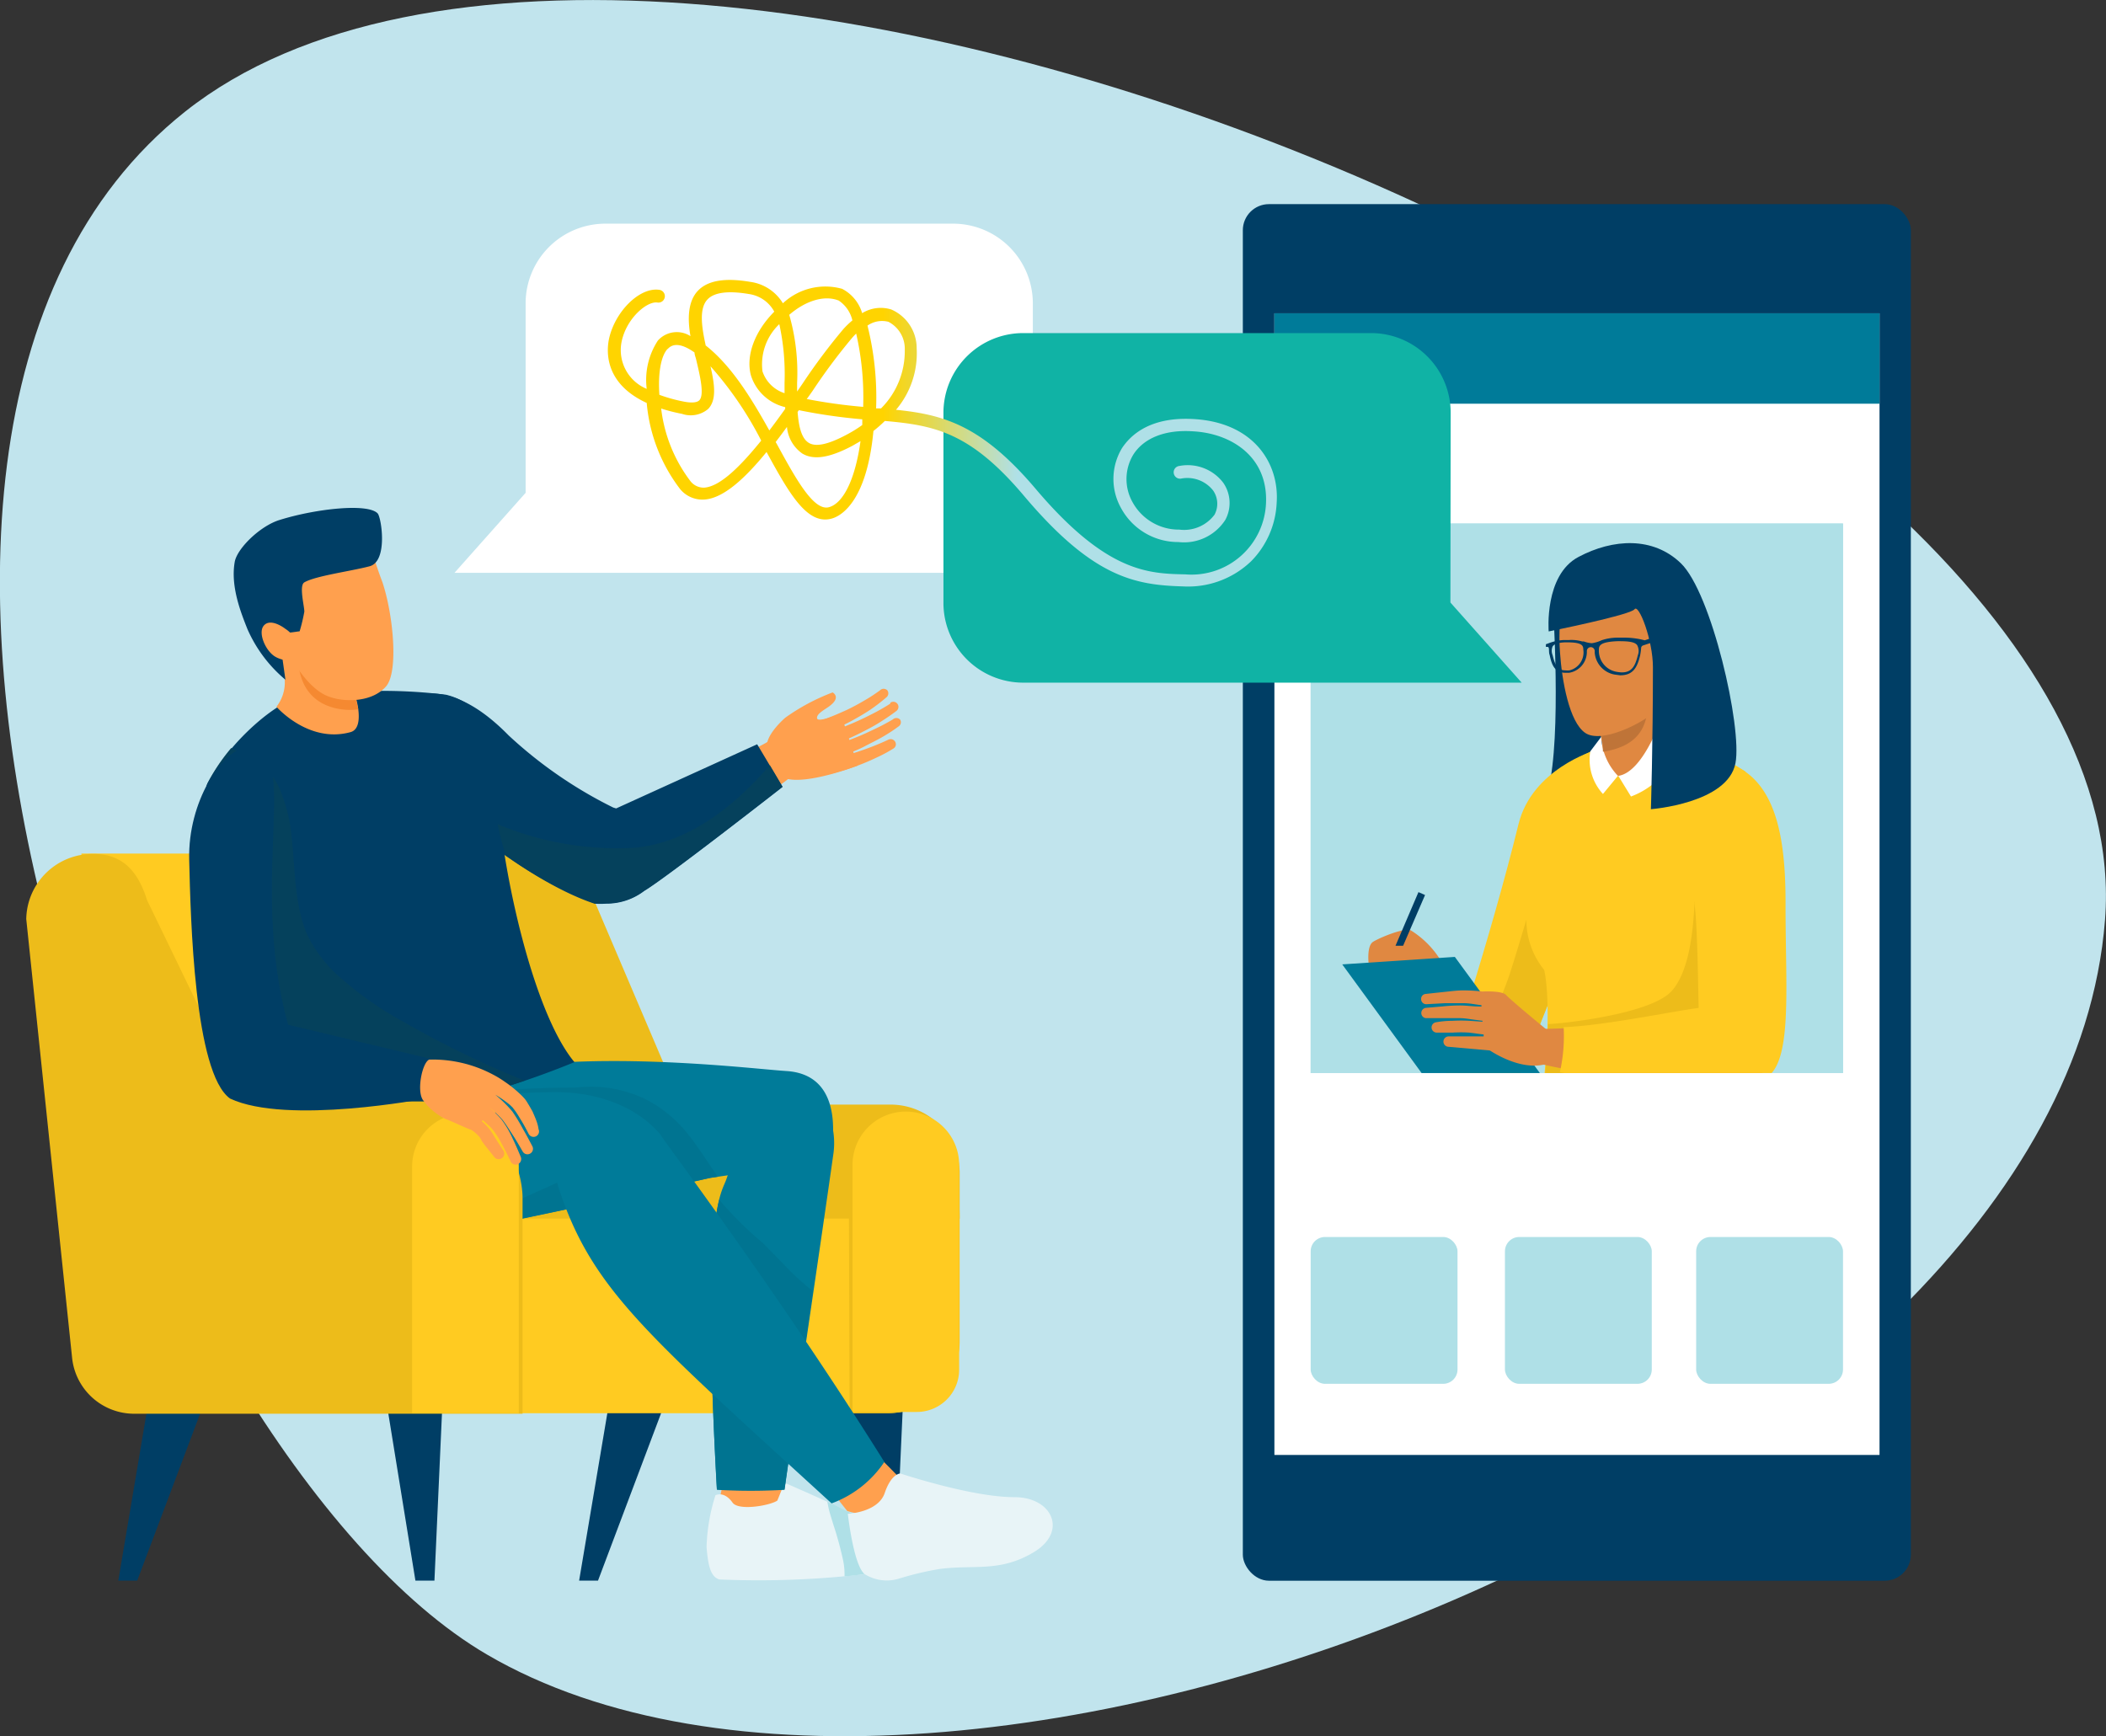 <svg xmlns="http://www.w3.org/2000/svg" xmlns:xlink="http://www.w3.org/1999/xlink" viewBox="0 0 166.08 136.93"><rect x="0" y="0" width="166.08" height="136.93" fill="#333333" stroke="none"/><defs><style>.cls-1{fill:none;}.cls-2{fill:#c1e4ed;}.cls-3{fill:#003e65;}.cls-4{fill:#fff;}.cls-5{fill:#007b99;}.cls-6{fill:#afe0e7;}.cls-7{clip-path:url(#clip-path);}.cls-8{fill:#e08841;}.cls-9{fill:#ffcb21;}.cls-10{fill:#edbc1a;}.cls-11{isolation:isolate;}.cls-12{fill:#bf7438;}.cls-13{fill:#10b3a5;}.cls-14{fill:url(#linear-gradient);}.cls-15{fill:#ffa04e;}.cls-16{fill:#e8f4f7;}.cls-17{fill:#007491;}.cls-18{fill:#05415c;}.cls-19{fill:#f58931;}</style><clipPath id="clip-path"><rect class="cls-1" x="103.36" y="41.29" width="41.98" height="43.34"/></clipPath><linearGradient id="linear-gradient" x1="-7974.84" y1="34.18" x2="-7922.06" y2="34.18" gradientTransform="translate(8022.83)" gradientUnits="userSpaceOnUse"><stop offset="0.41" stop-color="#ffd400"/><stop offset="0.61" stop-color="#afe0e7"/></linearGradient></defs><g id="Слой_2" data-name="Слой 2"><g id="Layer_1" data-name="Layer 1"><path class="cls-2" d="M14.59,8.81C-18.36,35,11,114.47,38.4,130.49,74.81,151.79,162.52,117.13,166,72.58,169.47,28.44,51.28-20.31,14.59,8.81Z"/><rect class="cls-3" x="98.01" y="16.1" width="52.68" height="108.57" rx="2.06"/><rect class="cls-4" x="100.5" y="24.71" width="47.72" height="90.04"/><rect class="cls-5" x="100.5" y="24.71" width="47.72" height="7.13"/><rect class="cls-6" x="103.36" y="41.29" width="41.98" height="43.34"/><rect class="cls-6" x="103.36" y="41.29" width="41.98" height="43.34"/><g class="cls-7"><path class="cls-3" d="M122.46,47.59s.7,10.51-.36,14.65c-1.17,4.58,2.36,2.32,2.36,2.32s5.41-5.55,8.89-3.27c1.93,1.27,1-12.28,1-12.28Z"/><path class="cls-8" d="M111.28,73.39c-.5-.27-2.49.57-3,.89s-.35,1.69-.35,1.69,5.74,0,5.73-.15A7.31,7.31,0,0,0,111.28,73.39Z"/><path class="cls-3" d="M110.05,74.59l.6,0,1.73-4-.52-.23Z"/><path class="cls-9" d="M119.75,65c-2.18,8.89-5.82,19.91-5.82,19.91l5.36,1.29L126,69.36s0-6.89-.25-10.16C125.71,59.2,120.81,60.67,119.75,65Z"/><path class="cls-10" d="M115.82,83.45a29.35,29.35,0,0,0,3.23-6.61c1-3.09,1.83-6.27,3-9.34a21.37,21.37,0,0,1,3.79-6.78c.16,3.51.16,8.64.16,8.64L119.29,86.2l-4.6-1.11C115.09,84.55,115.46,84,115.82,83.45Z"/><path class="cls-9" d="M137.59,60.83c-7.13-4.81-12.93-1.15-12.93-1.15-2.39,1.46-2.73,3.85-2.89,5.88a16.29,16.29,0,0,1-1,4.78,6.27,6.27,0,0,0,1,6.15s.8,2.88-.32,11.24c.27.18,17-.52,17.26-.55-1.61-4.23-.16-14.62.28-19.56S137.59,60.83,137.59,60.83Z"/><path class="cls-10" d="M137.59,60.83l-.11-.07a8,8,0,0,0-1.72,2.92,1.77,1.77,0,0,1-1,1.22l-.08.12c-1.33,1.88-.92,2.75-1,5s-.22,6.3-1.84,8.13-8.59,2.58-9.76,2.62a66.22,66.22,0,0,1-.58,7c.27.18,17-.52,17.26-.55-1.61-4.23-.16-14.62.28-19.56S137.59,60.83,137.59,60.83Z"/><g class="cls-11"><polygon class="cls-5" points="105.85 76.06 113.73 86.85 122.62 86.25 114.73 75.47 105.85 76.06"/></g><path class="cls-8" d="M137.77,61.23c-2.25-1.69-3.19-.11-4,1.28s.54,7.12,1.68,12.6c.32,1.56-1,3.92-1,5.29-4,.55-13.35.77-13.35.77l-.25,2.6s9.37,2.33,16.92,1.47c3-.33,2.65-7,2.06-14.29C139.51,66.59,139.76,62.72,137.77,61.23Z"/><path class="cls-9" d="M140.81,71.25c0-4.24-.46-8.53-3.22-10.42-2.32-1.58-3,.29-3.82,1.68s-1.35,2.84-.21,8.32c.32,1.56.35,7.29.4,8.66-2.43.34-7.55,1.41-10.65,1.52a12.87,12.87,0,0,1-.3,3.56,68.74,68.74,0,0,0,15.54.67C141.52,84.91,140.79,78.51,140.81,71.25Z"/><path class="cls-8" d="M125.87,55.61l.48,3.13s0,2.45,1.51,2.47a6.17,6.17,0,0,0,3.89-2.67L130,54.35Z"/><path class="cls-4" d="M126.27,58.12l-.86,1.14a4,4,0,0,0,1,3.36l1.18-1.43A4.79,4.79,0,0,1,126.27,58.12Z"/><path class="cls-4" d="M131,56.67s-1.43,4.25-3.38,4.52l1,1.63A6.28,6.28,0,0,0,131.91,60c.84-1.94.53-2.54.53-2.54Z"/><path class="cls-12" d="M125.87,55.61l.54,3.08a4.17,4.17,0,0,0,0,.59c.18,0,.35-.05.52-.09,2.66-.59,3.26-2.44,2.91-4.8Z"/><path class="cls-8" d="M126.59,44.58c-3.44.51-3.76,4.05-3.57,6.85.15,2.25.73,5.53,2,6.38s4.44-.73,5.48-1.68c2.15-1.94,2.95-5.53,2.89-7.28S130,44.08,126.59,44.58Z"/><path class="cls-3" d="M124.49,43.92c-2.73,1.43-2.36,5.88-2.36,5.88s6.44-1.29,6.77-1.75,1.45,2.43,1.45,4.57c0,6.22-.16,11.2-.16,11.2s6.06-.45,6.67-3.63c.54-2.84-1.89-13.45-4.31-15.77C130.36,42.31,127.21,42.48,124.49,43.92Z"/><path class="cls-3" d="M129.7,50.5a6.23,6.23,0,0,0-1.63-.21h-.53a4,4,0,0,0-1.22.2l-.14.06a2.76,2.76,0,0,1-.65.18,2.38,2.38,0,0,1-.63-.14l-.13,0a3,3,0,0,0-1.06-.11h-.16l-.28,0h0a3.92,3.92,0,0,0-1.19.27l-.17.06s0,0,0,.07l0,.14a0,0,0,0,0,0,0l.15,0h0s.08,0,.09.17,0,.33.06.48c.16.81.42,1.36,1.17,1.39h0l.37,0a1.67,1.67,0,0,0,1.39-1.6s0-.08,0-.1a.31.31,0,0,1,.31-.32h0a.31.31,0,0,1,.31.32s0,.11,0,.11a1.91,1.91,0,0,0,1.56,1.73l.45.06h0c1,0,1.34-.6,1.57-1.56a5.29,5.29,0,0,0,.08-.57.23.23,0,0,1,.14-.22l.93-.31a.61.61,0,0,0-.14-.32S129.72,50.5,129.7,50.5Zm-5.92,2.37a1.35,1.35,0,0,1-.34,0h0c-.62,0-.82-.45-1-1.2a.9.9,0,0,1,0-.69c.14-.2.46-.3,1-.32h.14c1.18,0,1.28.25,1.28.57A1.46,1.46,0,0,1,123.78,52.87Zm5.38-1.19c-.21.87-.49,1.37-1.3,1.35h0a3.12,3.12,0,0,1-.4-.05,1.68,1.68,0,0,1-1.37-1.75c0-.32.11-.6,1.45-.66h.18c.76,0,1.19.07,1.38.3A.94.94,0,0,1,129.16,51.68Z"/><path class="cls-8" d="M116.9,78.2a13.68,13.68,0,0,0-1.48-.09c-.52,0-1,.07-1.51.12l-1.48.16a.39.39,0,0,0-.36.42.4.4,0,0,0,.42.39h0l1.47-.08c.49,0,1,0,1.46,0s.93.1,1.41.16v.1l-.19,0c-.47,0-.92-.07-1.4-.08a13.17,13.17,0,0,0-1.43.07l-1.38.12a.41.41,0,0,0,0,.81h0l1.36,0c.45,0,.93,0,1.34,0s.89.1,1.34.15l.44.06v.07l-1-.07a12.28,12.28,0,0,0-1.37,0q-.66,0-1.32.12a.41.41,0,0,0,.05.81h0l1.31,0a10.34,10.34,0,0,1,1.26,0l1.16.15,0,.15-.23,0c-.43,0-.85,0-1.27,0h-1.26a.41.41,0,0,0,0,.82l3.25.29c.86.55,3.08,1.76,4.91.89l.09-2.11s-2.66-2.15-3.68-3.11C118.59,78.16,117.32,78.18,116.9,78.2Z"/></g><rect class="cls-6" x="103.36" y="97.56" width="11.58" height="11.58" rx="1.13"/><rect class="cls-6" x="118.68" y="97.56" width="11.58" height="11.58" rx="1.13"/><rect class="cls-6" x="133.76" y="97.56" width="11.58" height="11.58" rx="1.13"/><path class="cls-4" d="M75.16,17.64H47.74a6.29,6.29,0,0,0-6.29,6.29V38.87l-5.61,6.31H75.16a6.29,6.29,0,0,0,6.29-6.29v-15A6.29,6.29,0,0,0,75.16,17.64Z"/><path class="cls-13" d="M114.4,32.55a6.28,6.28,0,0,0-6.28-6.28H80.69a6.29,6.29,0,0,0-6.29,6.28v15a6.29,6.29,0,0,0,6.29,6.29H120l-5.62-6.32Z"/><path class="cls-14" d="M94.12,33.05c-3.51-.2-5,1.34-5.63,2.28a4.7,4.7,0,0,0-.09,4.73,5.11,5.11,0,0,0,4.53,2.69A3.87,3.87,0,0,0,96.63,41a2.8,2.8,0,0,0-.16-2.92A3.52,3.52,0,0,0,93,36.75a.49.49,0,0,0,.12,1,2.58,2.58,0,0,1,2.55.94,1.83,1.83,0,0,1,.11,1.9A3,3,0,0,1,93,41.77a4.16,4.16,0,0,1-3.69-2.17,3.72,3.72,0,0,1,.06-3.74c.83-1.31,2.52-2,4.74-1.84,3,.17,5.87,2,5.73,5.62a5.88,5.88,0,0,1-6.36,5.66c-2.92-.06-6.22-.14-11.82-6.76-4.24-5-7.25-5.84-11-6.22a6.88,6.88,0,0,0,1.63-4.84,3.33,3.33,0,0,0-2-3.07,2.79,2.79,0,0,0-2.3.29,3.17,3.17,0,0,0-1.58-1.92,4.9,4.9,0,0,0-4.67,1.14,3.57,3.57,0,0,0-2.58-1.69c-2-.34-3.37-.11-4.14.72s-.81,2.18-.57,3.56a2,2,0,0,0-2.57.35A5.68,5.68,0,0,0,51,30.67a3.31,3.31,0,0,1-2-3.61c.33-1.89,2-3.33,2.85-3.2a.49.49,0,0,0,.15-1c-1.58-.24-3.58,1.78-4,4-.19,1.1-.17,3.46,3,4.92a13.06,13.06,0,0,0,2.64,6.8,2.28,2.28,0,0,0,1.89.82c1.52-.09,3.22-1.67,4.92-3.75,1.78,3.25,3.2,5.79,5.14,5.25.66-.18,2.75-1.22,3.29-6.91a11.06,11.06,0,0,0,.9-.79c3.94.35,6.76.9,11,5.94,5.45,6.45,8.76,7,12.53,7.11a7.18,7.18,0,0,0,5.37-2,7,7,0,0,0,2-4.61C100.89,36.56,98.88,33.31,94.12,33.05Zm-28-9.36a2.59,2.59,0,0,1,1.1,1.58,7.16,7.16,0,0,0-.7.67,47.48,47.48,0,0,0-3.24,4.33l-.42.61c0-.23,0-.46,0-.69a16.51,16.51,0,0,0-.62-5.36C63.54,23.71,65,23.27,66.1,23.69Zm-4.66,1.89a18.48,18.48,0,0,1,.41,4.62c0,.27,0,.54,0,.81a2.71,2.71,0,0,1-1.74-1.72A4.37,4.37,0,0,1,61.44,25.58Zm-8.8,1.94c.44-.49,1.15-.4,2.11.28,0,.19.09.37.13.56.31,1.3.66,2.78.25,3.21-.23.23-.77.19-1.19.11A12.55,12.55,0,0,1,52,31.14C51.89,29.53,52.09,28.13,52.64,27.52Zm2.89,10.94a1.33,1.33,0,0,1-1.1-.51,11.72,11.72,0,0,1-2.31-5.73,13.92,13.92,0,0,0,1.64.42,2.13,2.13,0,0,0,2.07-.39c.67-.7.51-1.92.18-3.36a27.85,27.85,0,0,1,4,5.86C58.38,36.79,56.78,38.38,55.53,38.46Zm.1-11.23c-.32-1.45-.53-2.9.14-3.61.52-.56,1.62-.71,3.27-.43a2.7,2.7,0,0,1,2,1.39c-1.53,1.54-2.25,3.44-1.85,5a3.72,3.72,0,0,0,2.71,2.53v.14c-.41.57-.83,1.15-1.25,1.7C59.26,31.42,57.68,28.83,55.63,27.23ZM65.38,40c-1.2.34-2.61-2.22-4.09-4.93l-.12-.21c.3-.39.59-.78.89-1.19a2.87,2.87,0,0,0,1.21,2.1c.9.54,2.15.34,3.95-.61l.64-.37C67.46,37.69,66.55,39.67,65.38,40ZM68,33.52a10.32,10.32,0,0,1-1.23.76c-1.42.76-2.43,1-3,.64s-.78-1.27-.87-2.43l.1-.14a43.64,43.64,0,0,0,5,.72C68,33.22,68,33.37,68,33.52Zm.08-1.43a41.81,41.81,0,0,1-4.46-.62c.16-.21.31-.43.46-.64a46.08,46.08,0,0,1,3.15-4.22c.1-.11.19-.21.29-.3A22.65,22.65,0,0,1,68.07,32.09Zm1.41.12-.4,0h0a23.36,23.36,0,0,0-.68-6.53,2,2,0,0,1,1.65-.3,2.39,2.39,0,0,1,1.29,2.22A6.37,6.37,0,0,1,69.48,32.21Z"/><polygon class="cls-3" points="9.33 124.66 10.82 124.66 17.93 105.79 12.51 105.79 9.33 124.66"/><polygon class="cls-3" points="32.76 124.66 34.26 124.66 35.11 105.79 29.7 105.79 32.76 124.66"/><polygon class="cls-3" points="45.67 124.66 47.16 124.66 54.27 105.79 48.85 105.79 45.67 124.66"/><polygon class="cls-3" points="69.1 124.21 70.6 124.21 71.45 105.34 66.04 105.34 69.1 124.21"/><path class="cls-9" d="M70.1,87.84H53.72L46.05,69.11a5.34,5.34,0,0,0-5.11-3.76c-2.94,0-13.26,2.37-13.26,8v38.11H70a5.68,5.68,0,0,0,5.68-5.68v-9.7C75.66,90.32,73.17,87.84,70.1,87.84Z"/><path class="cls-10" d="M66.94,93.44h8.61c.07.59.11,1.94.11,2.63v9.7A5.68,5.68,0,0,1,70,111.45h-3Z"/><path class="cls-10" d="M70.1,87.12H53.72l-7.67-18a5.32,5.32,0,0,0-5.11-3.63c-2.94,0-13.26,2.29-13.26,5.1V96.11h48V92.44A5.45,5.45,0,0,0,70.1,87.12Z"/><path class="cls-9" d="M71.44,87.67a4.2,4.2,0,0,0-4.21,4.2v19.49H72.3A3.34,3.34,0,0,0,75.64,108V91.87A4.2,4.2,0,0,0,71.44,87.67Z"/><path class="cls-15" d="M57.18,116.06c0,.25-.51,2.51-.51,2.51s1.45,1.62,3.06,1.26a5.56,5.56,0,0,0,2.54-1.29l-.72-2.71Z"/><path class="cls-16" d="M71.55,119.8a9.75,9.75,0,0,1-4.61-.55C65.44,118.49,62,117,62,117a1.9,1.9,0,0,0-.39.58c-.1.26-.31.77-.31.77-.56.39-3.06.83-3.53.16s-1-.74-1.35-.58a14.85,14.85,0,0,0-.7,4.08c.12,1.52.33,2.34,1,2.56a72.66,72.66,0,0,0,11.91-.47c1.52-.41,3.88-1.35,4.19-2.35S72.71,119.78,71.55,119.8Z"/><path class="cls-6" d="M71.55,119.8a9.75,9.75,0,0,1-4.61-.55c-.44-.22-1-.52-1.7-.82.05.25.1.51.12.59.11.44.25.86.38,1.29a27.08,27.08,0,0,1,.76,2.81,5.41,5.41,0,0,1,.1,1.2,14.73,14.73,0,0,0,2-.26c1.52-.41,3.88-1.35,4.19-2.35S72.71,119.78,71.55,119.8Z"/><path class="cls-5" d="M62,84.47c-2.42-.15-13.24-1.5-21.74-.28A52.07,52.07,0,0,0,26.87,88l.34,3.13s2.48,7,9.25,5.91C40.93,96.28,56,92.9,56,92.9s3.84-.58,3.84-.48c3.24-1.91,2.37-.59,5.72-1.63C65.83,89.05,66.14,84.72,62,84.47Z"/><path class="cls-17" d="M31.19,86.32c4.77-.07,9.53-.54,14.31-.55a9.88,9.88,0,0,1,5.38.91,10.07,10.07,0,0,1,3.26,2.63c.9,1.11,1.66,2.33,2.46,3.5L56,92.9S40.93,96.28,36.46,97c-6.77,1.1-9.25-5.91-9.25-5.91L26.87,88A42.6,42.6,0,0,1,31.19,86.32Z"/><path class="cls-5" d="M65.08,87.27c-1.93.73-3.44,0-5,1.68a8.83,8.83,0,0,0-2.78,4c-.41,1.27-2,2.15-.77,24.51a47.37,47.37,0,0,0,5.33,0c1-6.86,2.89-19.58,3.87-26.52a6.11,6.11,0,0,0-.65-3.63Z"/><path class="cls-17" d="M61,98.89l-.62-.63L60.12,98a27.84,27.84,0,0,1-3.4-3.38c-.53,2.11-1.06,7.24-.18,22.88a47.37,47.37,0,0,0,5.33,0c.53-3.73,1.39-9.8,2.23-15.67a22.24,22.24,0,0,1-1.85-1.65Q61.62,99.52,61,98.89Z"/><path class="cls-15" d="M68.88,114.51c-.08-.05-4.25,1.91-4.25,1.91l2.19,2.76c4.11,1.2,4.38-2.36,4.38-2.36S69,114.55,68.88,114.51Z"/><path class="cls-16" d="M80,118.08c-3.4,0-9-1.87-9-1.87s-.71,0-1.23,1.54-2.91,1.64-2.91,1.64.45,4.08,1.33,4.76a3.28,3.28,0,0,0,2.75.34,24,24,0,0,1,3.18-.75c2.74-.35,4.75.28,7.42-1.33S83,118.08,80,118.08Z"/><path class="cls-5" d="M44.16,94c2.63,7.79,7,11.37,21.42,24.57a8.55,8.55,0,0,0,4.16-3.27c-7.81-12.48-16.25-23.8-17.61-25.73S40.94,84.49,44.16,94Z"/><path class="cls-5" d="M52.13,89.57S49.7,86,43.4,86.14a82.68,82.68,0,0,0-10.11.78l2,10.26Z"/><rect class="cls-9" x="6.42" y="67.32" width="32.63" height="38.34"/><path class="cls-15" d="M60.54,58.51a20.66,20.66,0,0,1-2.2,1.08,14.77,14.77,0,0,0,1.81,3.31c.71-.62,1.51-1,2.17-1.61C64.18,59.76,62.58,57.3,60.54,58.51Z"/><path class="cls-15" d="M64.44,56.67c-.1-.37.66-.73,1-1,.92-.7.22-1.06.22-1.06a16.28,16.28,0,0,0-3.74,2c-.51.45-1.52,1.5-1.44,2.29.12,1.13.1,2,1.42,2.48,1.7.57,5.75-1,5.75-1l-1.35-4.09S64.53,57,64.44,56.67Z"/><path class="cls-15" d="M69.39,54.45h0a12.78,12.78,0,0,1-1.28.83q-.66.39-1.35.72c-.47.21-.94.42-1.42.6-.23.1-.48.17-.72.26l-.36.11-.19.06-.09,0s-.07,0-.07.1v0a1.51,1.51,0,0,0,.29.9c.06.09.09,0,.12,0l.1,0,.19-.07.38-.13.76-.31c.5-.21,1-.44,1.47-.7s.94-.53,1.39-.83a13.63,13.63,0,0,0,1.3-1,.4.4,0,0,0,.06-.55A.41.41,0,0,0,69.39,54.45Z"/><path class="cls-15" d="M70.2,55.5h0c-.42.27-.89.54-1.36.78s-.94.47-1.42.68-1,.42-1.46.6l-.75.25c-.12,0-.25.08-.37.12l-.19.06-.1,0s-.06,0-.07.1v0a1.56,1.56,0,0,0,.29.91c.06.09.09,0,.12,0l.1,0,.2-.07.39-.14.77-.3c.51-.2,1-.43,1.5-.68s1-.51,1.45-.79.92-.59,1.38-.94a.4.4,0,0,0-.46-.66Z"/><path class="cls-15" d="M70.41,56.74h0c-.4.24-.85.48-1.29.69s-.89.43-1.35.62-.92.37-1.38.53l-.71.23-.35.11-.18,0-.09,0s-.06,0-.06.1v0a1.63,1.63,0,0,0,.28.92c.06.09.09.05.12,0l.09,0,.18-.06.37-.13c.24-.09.48-.17.72-.27.49-.19,1-.39,1.43-.62s.92-.46,1.37-.72a12.91,12.91,0,0,0,1.32-.86.39.39,0,0,0,.1-.53A.41.41,0,0,0,70.41,56.74Z"/><path class="cls-15" d="M70.05,58.34h0c-.38.18-.8.36-1.21.52s-.83.31-1.26.45-.84.27-1.27.38l-.65.16-.32.07-.17,0-.08,0s-.06,0-.06.1v0a1.61,1.61,0,0,0,.21.93c0,.09.07.07.1.06l.08,0,.17,0a3.37,3.37,0,0,0,.34-.09l.68-.19c.44-.14.88-.29,1.32-.46s.86-.36,1.28-.56a11.52,11.52,0,0,0,1.24-.67.39.39,0,0,0,.16-.51A.41.41,0,0,0,70.05,58.34Z"/><path class="cls-3" d="M39.22,60.2a5.28,5.28,0,0,0-4.06-5.41A41.54,41.54,0,0,0,23.65,55c-1.6.2-5.41,3.24-7.28,6.79-.87,1.64,2.87,21.31,9.44,25.85,5.94,0,11.08-.44,19.49-3.87C41.48,79.18,38.83,64.76,39.22,60.2Z"/><path class="cls-18" d="M18.23,59l.86.47a.82.82,0,0,0,.39.28l.3.11.44.27a.89.89,0,0,0,.23.1,4.68,4.68,0,0,1,1.61,2A12.54,12.54,0,0,1,23,66.05c.28,2.5.21,5.2,1.18,7.56a10.57,10.57,0,0,0,2.9,3.7,26.69,26.69,0,0,0,4.74,3.28,75.81,75.81,0,0,0,9.55,4.64,43.16,43.16,0,0,1-15.51,2.38C19.24,83.08,15.5,63.4,16.37,61.76A15.13,15.13,0,0,1,18.23,59Z"/><path class="cls-3" d="M30.57,56.28S34,51.76,40.11,58a34.58,34.58,0,0,0,8.25,5.69l.23.07,11.12-5.06s.91,1.51,2,3.37c0,0-9.2,7.19-10.91,8.2a4.89,4.89,0,0,1-3,1,5.91,5.91,0,0,1-.92,0c-2.17-.72-5.38-2.37-10-6C30,59.86,30.57,56.28,30.57,56.28Z"/><path class="cls-18" d="M39.24,65a24.3,24.3,0,0,0,10.95,1.85c4.25-.46,7.8-3.34,10.52-6.5l1,1.69s-9.2,7.19-10.91,8.2a4.89,4.89,0,0,1-3,1,5.91,5.91,0,0,1-.92,0,29.33,29.33,0,0,1-7-3.79A24,24,0,0,1,39.24,65Z"/><path class="cls-15" d="M22.34,49.81l-.54,1.47a5,5,0,0,1,.66,2.46,3.11,3.11,0,0,1-.66,2s2.53,2.92,5.85,2c1.22-.34.44-3.13-.2-4.33C26.67,51.92,22.34,49.81,22.34,49.81Z"/><path class="cls-19" d="M23.22,50.26s0,.07,0,.1c.1.78.24,1.54.36,2.32.58,3.69,4.33,3.35,4.67,3.26a11.66,11.66,0,0,0-.82-2.54C26.89,52.34,24.53,51,23.22,50.26Z"/><path class="cls-15" d="M29.39,43.66a33.7,33.7,0,0,0-7.22,2.43C19.2,47.62,22,50,22,50s1.49,3.69,3.57,4.78c1.16.61,3.66.75,4.88-.65,1-1.18.55-5.7-.29-8.21C29.73,44.8,29.39,43.66,29.39,43.66Z"/><path class="cls-3" d="M22.08,41c-1.53.45-3.38,2.24-3.57,3.32-.34,1.94.49,4,1,5.29a10.92,10.92,0,0,0,3,4L22,50l1.63-.21A13.9,13.9,0,0,0,24,48.24c0-.45-.43-2.06,0-2.31.9-.52,3.69-.88,5.15-1.27s.93-3.85.63-4.17C29,39.67,24.91,40.12,22.08,41Z"/><path class="cls-15" d="M22.51,49.6c-.39-.3-1.29-.81-1.73-.23s.18,2,.94,2.43c.52.31,1.9.61,1.81-.43A2.21,2.21,0,0,0,22.51,49.6Z"/><path class="cls-10" d="M35.65,86.87H19.28L11.6,71c-.68-2.17-1.85-3.65-4.2-3.65a5.23,5.23,0,0,0-5.33,5.13l3.62,34.65a4.92,4.92,0,0,0,4.87,4.37H41.21v-17C41.21,91.48,38.72,86.87,35.65,86.87Z"/><path class="cls-9" d="M36.7,87.81A4.19,4.19,0,0,0,32.5,92v19.46h8.41V92A4.2,4.2,0,0,0,36.7,87.81Z"/><path class="cls-3" d="M19.23,59c-1.7.28-4.42,4.16-4.31,8.8s.4,16.82,3.22,18.84c4.48,2.11,15.44,0,15.44,0l.5-3.1L22.72,80.82C19.46,69.12,24.08,58.2,19.23,59Z"/><path class="cls-15" d="M42,87.67c-.12-.22-.25-.44-.39-.67a2.46,2.46,0,0,0-.24-.35c-.1-.11-.2-.22-.3-.31a9.18,9.18,0,0,0-1.23-1c-.31-.22-.63-.42-1-.61a10.12,10.12,0,0,0-5-1.16c-.56.27-1,2.51-.47,3.21a4.76,4.76,0,0,0,1.82,1.5c.11,0,1.63.73,2,.84l.23.17a3.92,3.92,0,0,1,.41.4A2,2,0,0,1,38,90l.19.26L39,91.28v0a.44.44,0,0,0,.72-.49L39,89.67l-.17-.29-.21-.3a5.52,5.52,0,0,0-.51-.55L38,88.45l.06-.11a9.41,9.41,0,0,1,.72.66,6.76,6.76,0,0,1,.79,1.22c.25.45.48.92.7,1.38h0a.43.43,0,0,0,.56.22.44.44,0,0,0,.24-.57c-.21-.5-.42-1-.65-1.47a7.78,7.78,0,0,0-.86-1.47,9.52,9.52,0,0,0-1-1l0,0,0,0a8.21,8.21,0,0,1,1.06,1c.27.34.55.8.82,1.21s.53.87.78,1.3h0a.43.43,0,0,0,.57.17.43.43,0,0,0,.19-.59c-.24-.46-.48-.91-.74-1.36a14.73,14.73,0,0,0-.83-1.37,9.88,9.88,0,0,0-1.16-1.17l-.19-.16,0,0a9.14,9.14,0,0,1,1.14.79l.22.21.19.25a6.66,6.66,0,0,1,.38.59c.25.4.49.83.7,1.25h0a.44.44,0,0,0,.56.2.43.43,0,0,0,.22-.57C42.41,88.57,42.19,88.12,42,87.67Z"/></g></g></svg>